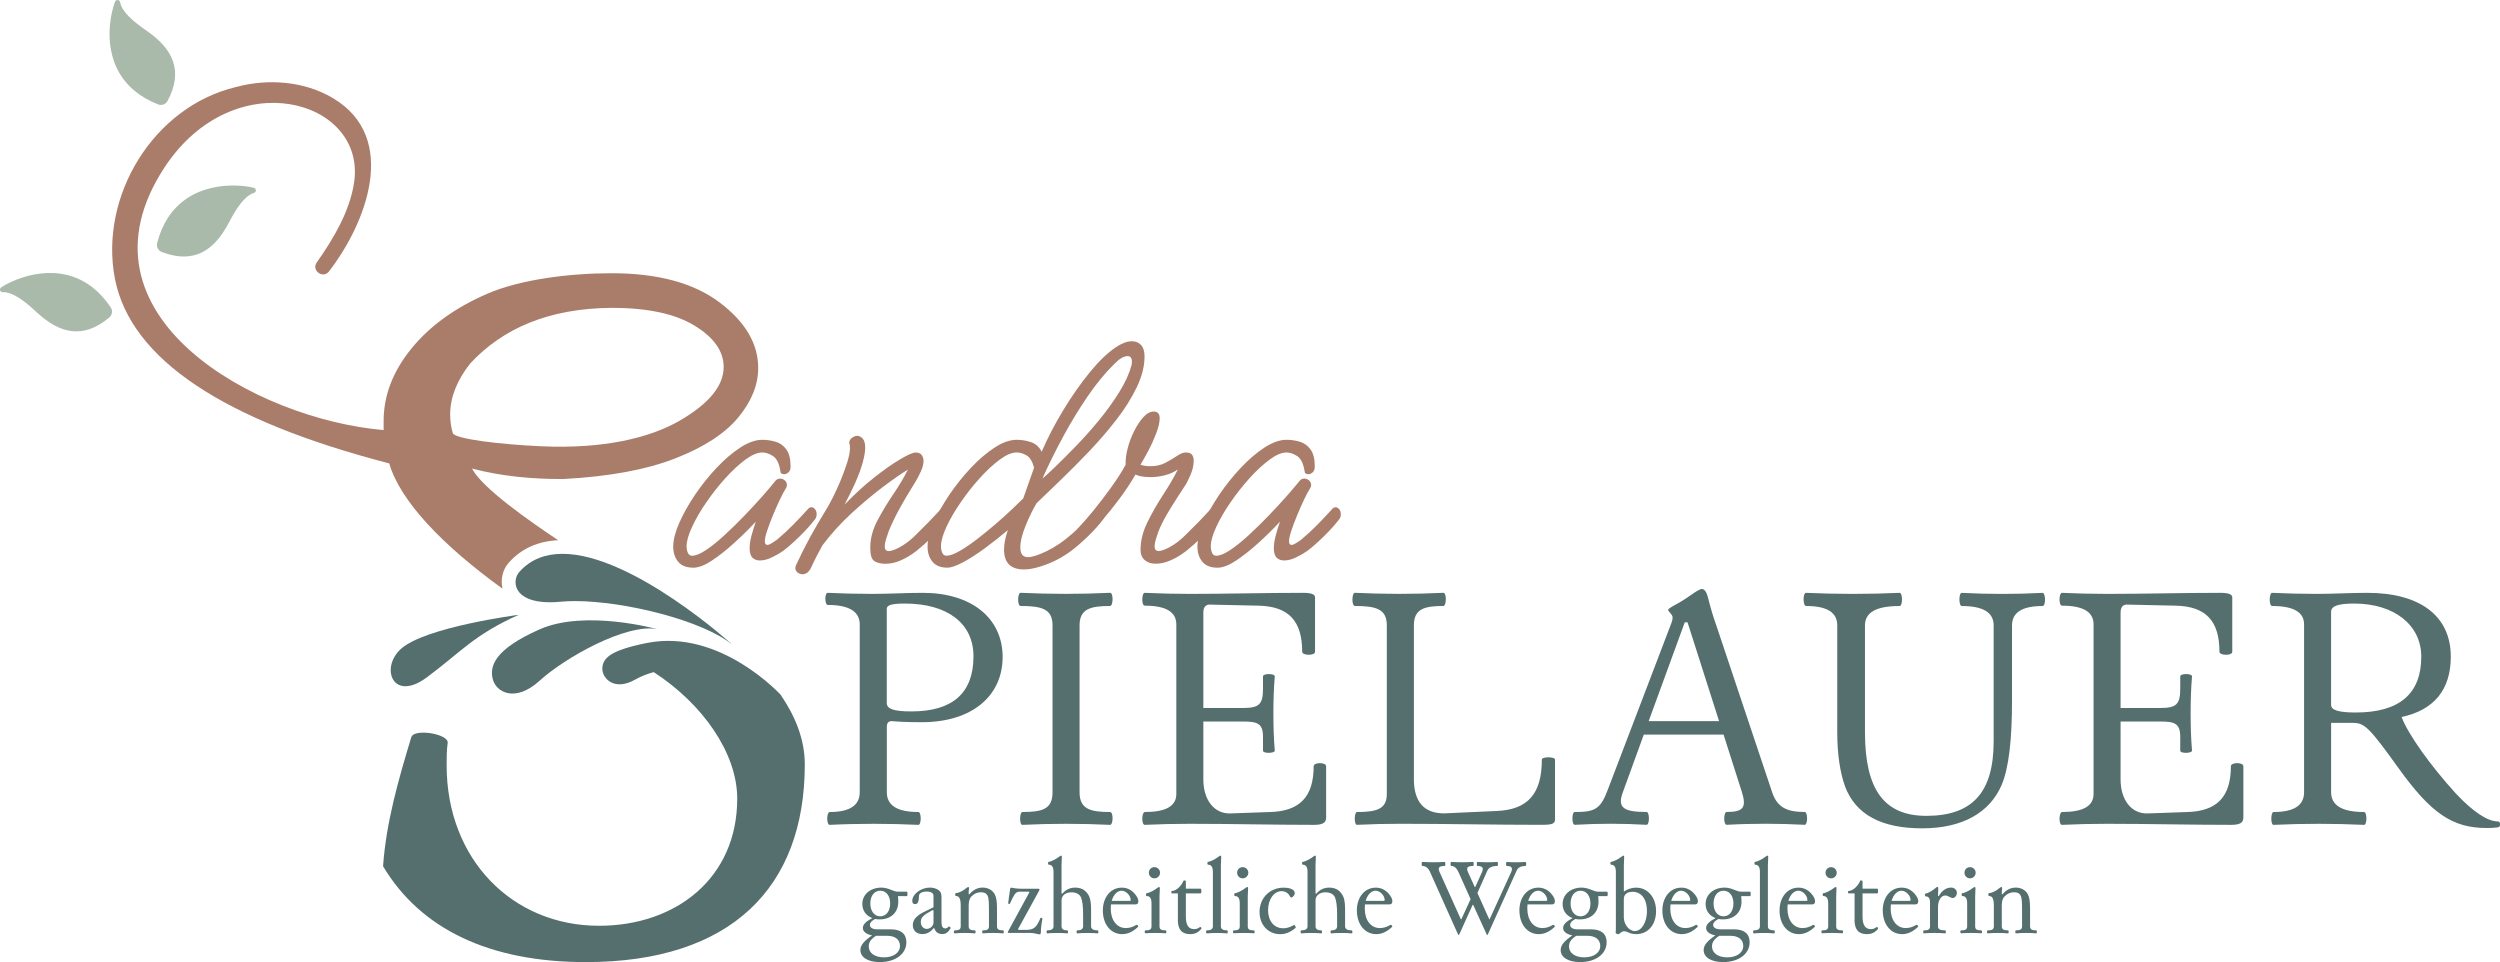 <?xml version="1.0" encoding="UTF-8"?>
<svg id="Ebene_1" xmlns="http://www.w3.org/2000/svg" viewBox="0 0 899.33 346.09">
  <defs>
    <style>
      .cls-1 {
        fill: #a9b9aa;
      }

      .cls-2 {
        fill: #556f6f;
      }

      .cls-3 {
        fill: #aa7d6a;
      }
    </style>
  </defs>
  <g>
    <path class="cls-2" d="M298.42,292.11c7.23,0,10.85-2.37,10.85-7.11v-60.39c0-4.62-3.87-6.99-11.48-6.99-1.12,0-1.24-4.36,0-4.36,5.37.25,10.73.38,16.1.38,5.98,0,12.09-.38,18.09-.38,17.47,0,28.7,9.1,28.7,23.08s-10.98,23.46-29.07,23.46c-6.24,0-9.1-.24-10.85-.38-1.12,0-1.74.63-1.74,2v23.58c0,4.74,3.74,7.11,11.35,7.11,1.12,0,1.12,4.62,0,4.62-5.37-.25-10.73-.38-15.97-.38s-10.73.12-15.97.38c-1.13,0-1.13-4.5,0-4.62ZM350.19,236.09c0-11.86-9.36-18.97-24.71-18.97-4.49,0-6.48.5-6.48,1.87v33.94c0,2.12,2.61,2.99,8.85,2.99,14.85,0,22.34-6.61,22.34-19.84Z"/>
    <path class="cls-2" d="M367.78,292.11c7.35,0,10.85-1.12,10.85-7.11v-60.02c0-5.86-3.74-6.99-11.48-6.99-1.24,0-1.12-4.74,0-4.74,5.37.25,10.73.38,16.1.38s10.73-.12,16.09-.38c1.25,0,1.12,4.74,0,4.74-7.23,0-10.98,1.13-10.98,6.99v60.02c0,5.99,3.74,7.11,10.98,7.11,1.25,0,1.12,4.62,0,4.62-5.24-.25-10.48-.38-15.73-.38s-10.6.12-15.84.38c-1.13,0-1-4.62,0-4.62Z"/>
    <path class="cls-2" d="M411.8,292.11c7.62,0,11.36-2.13,11.36-6.49v-61.01c0-4.49-3.74-6.73-11.36-6.73-1.24,0-1.12-4.62,0-4.62,5.37.25,10.86.38,16.22.38,13.6,0,27.08-.38,40.68-.38,2.99,0,4.36.5,4.36,1.63v19.58c0,1.5-4.62,1.37-4.62,0,0-11.1-4.86-16.35-15.72-16.59l-17.34-.38c-1.63-.12-2.5.87-2.5,2.87v34.31h14.35c5.61,0,7.11-1.24,7.11-6.86v-4.5c0-1.12,4.24-1.12,4.24,0-.38,4.5-.5,8.86-.5,13.36s.12,8.85.5,13.35c0,1-4.24,1.12-4.24,0v-4.99c0-4.86-2.13-5.48-7.11-5.48h-14.35v20.83c0,7.36,3.88,12.35,9.61,12.23l14.22-.5c10.85-.25,15.85-5.49,15.85-16.47,0-1.5,4.49-1.5,4.49,0v18.46c0,1.87-1.24,2.62-4.36,2.62-14.85,0-29.69-.38-44.67-.38-5.36,0-10.85.12-16.22.38-1.24,0-1.12-4.5,0-4.62Z"/>
    <path class="cls-2" d="M488.15,292.11c7.23,0,10.73-1.12,10.73-6.49v-60.64c0-5.86-3.74-6.99-11.48-6.99-1.24,0-1.12-4.74,0-4.74,5.37.25,10.61.38,15.97.38s10.61-.12,15.85-.38c1.25,0,1.13,4.74,0,4.74-6.99,0-10.6,1.13-10.6,6.99v55.27c0,7.85,3.37,12.35,10.85,12.35l19.08-.87c11.11-.5,16.1-6.24,16.1-18.46,0-1.13,4.74-1.13,4.74,0v21.46c0,1.62-1,1.99-4.87,1.99-16.97,0-33.81-.38-50.78-.38-5.24,0-10.36.12-15.59.38-1.12,0-1-4.62,0-4.62Z"/>
    <path class="cls-2" d="M566.5,292.11c7.24,0,9.24-1,11.86-7.99l22.95-60.14c.25-.62.38-1.25.38-1.87,0-1.12-1.62-2.13-1.62-2.75,0-.24.87-.87,2.49-1.75,1.63-.86,3.5-1.99,5.61-3.49,2.13-1.5,3.49-2.25,4-2.25.86,0,1.62.87,2.12,2.62,1,3.99,1.99,7.35,2.99,10.1l20.21,60.39c1.87,5.61,5.49,7.11,11.73,7.11,1.13,0,1.13,4.62,0,4.62-4.74-.25-9.35-.38-13.97-.38s-9.48.12-14.1.38c-1.25,0-1.13-4.62,0-4.62,5.86,0,7.23-1.5,5.48-7.11l-6.61-20.71h-28.7l-7.61,20.95c-1.99,5.49.62,6.87,8.61,6.87,1.13,0,1.13,4.62,0,4.62-4.24-.25-8.61-.38-12.85-.38s-8.61.12-12.98.38c-1.12,0-1.12-4.62,0-4.62ZM618.41,259.42l-11.35-35.55h-1l-12.98,35.55h25.33Z"/>
    <path class="cls-2" d="M663.67,282.75c-1.75-4.86-2.75-11.61-2.75-19.21v-38.55c0-4.74-3.74-6.99-11.23-6.99-1.12,0-1.24-4.74,0-4.74,5.61.25,11.23.38,16.84.38s11.23-.12,16.84-.38c1.12,0,1.12,4.74,0,4.74-8.36,0-12.48,2.25-12.48,6.99v38.43c0,20.59,6.87,30.07,22.08,30.07,16.6,0,24.21-8.48,24.21-26.82v-41.67c0-4.74-3.87-6.99-11.47-6.99-1.13,0-1.13-4.74,0-4.74,4.86.25,9.72.38,14.6.38s9.6-.12,14.46-.38c1.13,0,1.25,4.74,0,4.74-7.23,0-10.98,2.25-10.98,6.99v26.95c0,14.1-1.12,24.21-3.74,30.44-4.24,9.86-13.98,15.59-28.57,15.59s-23.96-4.86-27.82-15.22Z"/>
    <path class="cls-2" d="M741.76,292.11c7.62,0,11.36-2.13,11.36-6.49v-61.01c0-4.49-3.74-6.73-11.36-6.73-1.24,0-1.12-4.62,0-4.62,5.37.25,10.86.38,16.22.38,13.6,0,27.08-.38,40.68-.38,2.99,0,4.36.5,4.36,1.63v19.58c0,1.5-4.62,1.37-4.62,0,0-11.1-4.86-16.35-15.72-16.59l-17.34-.38c-1.63-.12-2.5.87-2.5,2.87v34.31h14.35c5.61,0,7.11-1.24,7.11-6.86v-4.5c0-1.12,4.24-1.12,4.24,0-.38,4.5-.5,8.86-.5,13.36s.12,8.85.5,13.35c0,1-4.24,1.12-4.24,0v-4.99c0-4.86-2.13-5.48-7.11-5.48h-14.35v20.83c0,7.36,3.88,12.35,9.61,12.23l14.22-.5c10.85-.25,15.85-5.49,15.85-16.47,0-1.5,4.49-1.5,4.49,0v18.46c0,1.87-1.24,2.62-4.36,2.62-14.85,0-29.69-.38-44.67-.38-5.36,0-10.85.12-16.22.38-1.24,0-1.12-4.5,0-4.62Z"/>
    <path class="cls-2" d="M862.78,276.26c-10.23-14.22-12.1-16.21-16.21-16.21h-7.99v24.95c0,4.74,3.99,7.11,11.85,7.11,1.12,0,1.12,4.62,0,4.62-5.37-.25-10.85-.38-16.22-.38s-10.85.12-16.35.38c-1.12,0-1-4.62,0-4.62,7.36,0,10.99-2.37,10.99-7.11v-60.39c0-4.36-3.74-6.61-11.48-6.61-1.24,0-1.12-4.74,0-4.74,5.37.25,10.73.38,16.1.38,5.98,0,12.09-.38,18.09-.38,19.09,0,30.07,8.36,30.07,22.96,0,11.85-5.99,19.21-17.71,21.71,2.37,6.24,10.36,17.47,19.58,27.58,6.11,6.49,11.35,9.98,14.97,9.98.62,0,.87.38.87,1,0,.75-.25,1.13-.87,1.13-1.62.24-2.99.24-3.99.24-12.23,0-19.97-5.24-31.7-21.59ZM871.01,236.21c0-11.35-9.73-19.09-24.09-19.09-5.86,0-8.35.87-8.35,3v33.44c0,1.87,2.61,2.75,8.85,2.75,15.73,0,23.59-6.74,23.59-20.09Z"/>
  </g>
  <g>
    <path class="cls-3" d="M249.35,204.21c-2.43,0-4.24-.71-5.41-2.15-1.17-1.44-1.76-3.24-1.76-5.41,0-2.43.72-5.27,2.16-8.53,1.43-3.26,3.32-6.62,5.66-10.1,2.35-3.47,4.94-6.71,7.76-9.71,2.82-3,5.67-5.43,8.53-7.3,2.87-1.87,5.52-2.8,7.95-2.8,1.65,0,3.25.24,4.82.71,1.56.48,2.84,1.41,3.84,2.8,1,1.39,1.5,3.44,1.5,6.13,0,.95-.26,1.65-.78,2.09-.52.43-1,.65-1.44.65-.95,0-1.44-.35-1.44-1.05-.43-2.78-1.32-4.6-2.67-5.47-1.34-.87-2.62-1.3-3.84-1.3-1.74,0-3.78.87-6.13,2.6-2.34,1.74-4.74,3.96-7.16,6.65-2.44,2.69-4.72,5.59-6.84,8.67-2.13,3.09-3.85,6.04-5.15,8.87-1.3,2.82-1.96,5.15-1.96,6.97,0,.87.16,1.65.46,2.34.3.7.8,1.05,1.5,1.05,1.3,0,3-.69,5.08-2.09,2.09-1.39,4.32-3.2,6.71-5.41s4.76-4.54,7.1-6.97c2.35-2.43,4.48-4.74,6.39-6.91,1.91-2.17,3.39-3.91,4.43-5.21.52-.78,1.17-1.17,1.96-1.17.61,0,1.17.22,1.69.65.52.44.78,1,.78,1.7,0,.35-.13.74-.39,1.17-.61.95-1.33,2.3-2.15,4.04-.83,1.74-1.65,3.61-2.48,5.61-.83,1.99-1.52,3.84-2.09,5.54-.57,1.69-.84,2.98-.84,3.85s.3,1.3.91,1.3c.43,0,.98-.22,1.63-.65.65-.44,1.24-.83,1.76-1.17,2.09-1.74,4.08-3.58,6-5.54,1.91-1.96,3.65-3.8,5.21-5.54.35-.43.78-.65,1.3-.65.44,0,.85.24,1.24.71.39.48.58,1.07.58,1.76,0,.78-.21,1.44-.65,1.96-1.39,1.82-3.21,3.84-5.47,6.06-2.26,2.21-4.26,3.97-6,5.27-1.13.78-2.45,1.55-3.97,2.28-1.52.74-2.98,1.11-4.36,1.11-1.05,0-1.92-.33-2.61-.98s-1.04-1.8-1.04-3.45c0-1.3.21-2.78.65-4.43.43-1.65.95-3.34,1.56-5.08-2.43,2.61-5.04,5.18-7.82,7.69-2.78,2.52-5.45,4.62-8.02,6.32-2.56,1.69-4.8,2.54-6.71,2.54Z"/>
    <path class="cls-3" d="M288.58,206.56c-.61,0-1.17-.22-1.7-.65-.52-.44-.78-.96-.78-1.56,0-.18.08-.52.26-1.05,1.73-3.73,3.45-7.14,5.15-10.23,1.69-3.08,3.45-6.1,5.27-9.06.78-1.22,1.68-2.8,2.67-4.76,1-1.95,1.97-4.08,2.93-6.38.95-2.3,1.76-4.5,2.41-6.58.65-2.08.98-3.78.98-5.08,0-.7-.04-1.17-.13-1.44-.08-.08-.13-.26-.13-.52,0-.69.33-1.28.98-1.76.65-.47,1.28-.71,1.89-.71.69,0,1.34.33,1.95.98s.91,1.76.91,3.32c0,1.3-.28,3.02-.85,5.15-.57,2.13-1.5,4.67-2.8,7.63-.7,1.48-1.35,2.84-1.96,4.1-.61,1.26-1.22,2.45-1.82,3.58,3.39-3.56,6.87-6.75,10.43-9.58,3.56-2.82,6.73-5.06,9.52-6.71,2.78-1.65,4.65-2.47,5.6-2.47,1.05,0,1.78.3,2.21.91.44.61.66,1.3.66,2.09,0,1.13-.33,2.41-.98,3.84-.65,1.44-1.32,2.72-2.02,3.85-.7,1.13-1.17,1.92-1.44,2.35-.95,1.48-2.26,3.69-3.91,6.65-1.65,2.96-3.04,5.82-4.17,8.6-.35.95-.67,1.93-.98,2.93-.3,1-.46,1.85-.46,2.55,0,1.13.48,1.69,1.44,1.69.87,0,2.13-.43,3.78-1.3,2.09-1.13,4.02-2.59,5.8-4.37,1.78-1.77,3.32-3.32,4.62-4.62.08-.08.5-.52,1.24-1.3.74-.78,1.85-1.96,3.32-3.52.35-.43.78-.65,1.31-.65.43,0,.84.24,1.24.71.39.48.59,1.07.59,1.76,0,.78-.22,1.44-.65,1.96-1.31,1.82-3.09,3.83-5.35,6-2.26,2.17-4.26,3.95-6,5.34-1.82,1.39-3.67,2.5-5.54,3.32-1.87.83-3.72,1.24-5.54,1.24-1.56,0-2.86-.3-3.91-.91-1.04-.6-1.56-2.21-1.56-4.82,0-3.29.85-6.55,2.55-9.77,1.69-3.21,3.6-6.38,5.73-9.52,2.13-3.13,3.88-6.08,5.27-8.86-2.17,1.3-5.06,3.3-8.67,6-3.61,2.69-7.38,5.85-11.33,9.45-3.96,3.61-7.54,7.54-10.75,11.79-.61,1.13-1.26,2.35-1.95,3.65-.7,1.31-1.39,2.74-2.09,4.31-.78,1.65-1.87,2.47-3.26,2.47Z"/>
    <path class="cls-3" d="M340.84,204.21c-2.43,0-4.24-.71-5.41-2.15-1.17-1.44-1.76-3.24-1.76-5.41,0-2.43.72-5.27,2.16-8.53,1.43-3.26,3.32-6.62,5.66-10.1,2.35-3.47,4.94-6.71,7.76-9.71,2.82-3,5.67-5.43,8.53-7.3,2.87-1.87,5.52-2.8,7.95-2.8,1.73,0,3.45.28,5.15.84,1.69.57,2.97,1.72,3.84,3.46,2.17-5.04,4.78-10.05,7.82-15.05,3.04-4.99,6.19-9.49,9.45-13.49,3.26-3.99,6.36-6.99,9.32-8.99,2.17-1.48,4.12-2.22,5.86-2.22,1.39,0,2.5.46,3.32,1.37.83.91,1.24,2.28,1.24,4.1,0,3.48-.93,7.17-2.8,11.08-1.87,3.91-4.33,7.82-7.37,11.73-3.04,3.91-6.31,7.71-9.83,11.4-3.52,3.69-6.93,7.12-10.23,10.29-3.3,3.17-6.17,5.93-8.6,8.27-1.39,2.35-2.72,5.06-3.97,8.15-1.26,3.09-1.89,5.67-1.89,7.76,0,2.35.91,3.52,2.74,3.52,1.48,0,3.71-.72,6.71-2.15,3-1.44,5.93-3.42,8.8-5.93,1.74-1.48,3.34-3.04,4.82-4.69,1.48-1.65,2.87-3.17,4.17-4.56.35-.43.78-.65,1.31-.65.43,0,.84.24,1.24.71.39.48.59,1.07.59,1.76,0,.78-.22,1.44-.66,1.96-1.3,1.82-3.1,3.84-5.4,6.06-2.3,2.21-4.33,3.97-6.07,5.27-3.3,2.43-6.86,4.26-10.68,5.47-2.35.78-4.43,1.17-6.26,1.17-4.78,0-7.16-2.39-7.16-7.16,0-2,.43-4.26,1.3-6.78,0-.08.04-.17.13-.26-2.69,2.26-5.45,4.43-8.27,6.52-2.83,2.09-5.45,3.78-7.88,5.08-2.43,1.3-4.31,1.95-5.61,1.95ZM340.45,199.91c1.22,0,2.8-.57,4.76-1.7,1.95-1.12,4.06-2.56,6.32-4.3,2.26-1.74,4.49-3.56,6.71-5.47,2.21-1.91,4.19-3.69,5.93-5.35,1.74-1.65,3.04-2.91,3.91-3.78l3.91-11.08c-.61-2.26-1.52-3.73-2.74-4.43-1.22-.69-2.39-1.04-3.51-1.04-1.74,0-3.78.87-6.13,2.6-2.34,1.74-4.74,3.96-7.16,6.65-2.44,2.69-4.72,5.59-6.84,8.67-2.13,3.09-3.85,6.04-5.15,8.87-1.3,2.82-1.96,5.15-1.96,6.97,0,.87.16,1.65.46,2.34.3.7.8,1.05,1.5,1.05ZM374.98,172.16c.87-.69,2.39-2.09,4.56-4.17,2.17-2.09,4.67-4.58,7.49-7.49,2.82-2.91,5.63-6.06,8.41-9.45,2.78-3.39,5.21-6.78,7.3-10.17s3.52-6.55,4.31-9.51c.08-.35.13-.78.13-1.31,0-1.3-.52-1.95-1.56-1.95-1.3,0-2.83.87-4.56,2.61-3.39,3.3-6.67,7.28-9.84,11.92-3.17,4.65-6.12,9.52-8.86,14.59-2.74,5.08-5.2,10.06-7.37,14.93Z"/>
    <path class="cls-3" d="M415.64,202.78c-1.57,0-2.85-.43-3.85-1.3-1-.87-1.5-2.09-1.5-3.65,0-3.3.83-6.62,2.47-9.97,1.65-3.34,3.54-6.65,5.67-9.91,2.13-3.26,3.89-6.28,5.27-9.06-1.39.95-2.95,1.65-4.69,2.09-1.74.44-3.44.65-5.08.65-2.35,0-4.17-.3-5.47-.91-1.65,2.87-3.56,5.76-5.73,8.67-2.17,2.91-4.28,5.54-6.32,7.88-2.04,2.35-3.76,4.13-5.15,5.35-.61.52-1.22.78-1.82.78s-1.13-.21-1.56-.65c-.44-.43-.66-.91-.66-1.44,0-.43.18-.82.52-1.17,1.56-1.65,3.41-3.78,5.54-6.39,2.13-2.6,4.25-5.38,6.38-8.34,2.13-2.96,3.89-5.69,5.27-8.22-.08-1.73.16-3.69.72-5.86.56-2.17,1.34-4.26,2.34-6.26,1-1.99,2.11-3.67,3.32-5.01,1.22-1.35,2.48-2.02,3.78-2.02,1.39,0,2.09.83,2.09,2.47,0,1.39-.42,3.17-1.24,5.35-.83,2.17-1.78,4.28-2.87,6.32-1.09,2.04-2.02,3.71-2.8,5.01,1.12.35,2.3.52,3.52.52,2.09,0,3.91-.41,5.47-1.24s2.95-1.65,4.17-2.47c1.22-.83,2.26-1.24,3.13-1.24,1.12,0,1.89.28,2.28.85.39.57.58,1.28.58,2.15,0,1.65-.43,3.45-1.3,5.41-.87,1.95-1.52,3.19-1.95,3.71-.61.95-1.52,2.37-2.74,4.24-1.22,1.87-2.44,3.85-3.66,5.93-1.22,2.09-2.21,4.08-2.99,6-.35.95-.68,1.93-.98,2.93-.3,1-.45,1.85-.45,2.55,0,1.13.47,1.69,1.44,1.69.86,0,2.13-.43,3.78-1.3,2.09-1.13,4.02-2.59,5.8-4.37,1.78-1.77,3.32-3.32,4.63-4.62.08-.08.49-.52,1.24-1.3.74-.78,1.85-1.96,3.32-3.52.35-.43.78-.65,1.3-.65.43,0,.85.24,1.24.71.39.48.59,1.07.59,1.76,0,.78-.22,1.44-.65,1.96-1.3,1.82-3.08,3.83-5.35,6-2.26,2.17-4.26,3.95-6,5.34-1.82,1.39-3.67,2.5-5.54,3.32-1.87.83-3.71,1.24-5.54,1.24Z"/>
    <path class="cls-3" d="M437.92,204.21c-2.43,0-4.24-.71-5.41-2.15-1.17-1.44-1.76-3.24-1.76-5.41,0-2.43.72-5.27,2.16-8.53,1.43-3.26,3.32-6.62,5.66-10.1,2.35-3.47,4.94-6.71,7.76-9.71,2.82-3,5.67-5.43,8.53-7.3,2.87-1.87,5.52-2.8,7.95-2.8,1.65,0,3.25.24,4.82.71,1.56.48,2.84,1.41,3.84,2.8,1,1.39,1.5,3.44,1.5,6.13,0,.95-.26,1.65-.78,2.09-.52.43-1,.65-1.44.65-.95,0-1.44-.35-1.44-1.05-.43-2.78-1.32-4.6-2.67-5.47-1.34-.87-2.62-1.3-3.84-1.3-1.74,0-3.78.87-6.13,2.6-2.34,1.74-4.74,3.96-7.16,6.65-2.44,2.69-4.72,5.59-6.84,8.67-2.13,3.09-3.85,6.04-5.15,8.87-1.3,2.82-1.96,5.15-1.96,6.97,0,.87.16,1.65.46,2.34.3.7.8,1.05,1.5,1.05,1.3,0,3-.69,5.08-2.09,2.09-1.39,4.32-3.2,6.71-5.41s4.76-4.54,7.1-6.97c2.35-2.43,4.48-4.74,6.39-6.91,1.91-2.17,3.39-3.91,4.43-5.21.52-.78,1.17-1.17,1.96-1.17.61,0,1.17.22,1.69.65.52.44.78,1,.78,1.7,0,.35-.13.74-.39,1.17-.61.95-1.33,2.3-2.15,4.04-.83,1.74-1.65,3.61-2.48,5.61-.83,1.99-1.52,3.84-2.09,5.54-.57,1.69-.84,2.98-.84,3.85s.3,1.3.91,1.3c.43,0,.98-.22,1.63-.65.65-.44,1.24-.83,1.76-1.17,2.09-1.74,4.08-3.58,6-5.54,1.91-1.96,3.65-3.8,5.21-5.54.35-.43.78-.65,1.3-.65.44,0,.85.24,1.24.71.39.48.58,1.07.58,1.76,0,.78-.21,1.44-.65,1.96-1.39,1.82-3.21,3.84-5.47,6.06-2.26,2.21-4.26,3.97-6,5.27-1.13.78-2.45,1.55-3.97,2.28-1.52.74-2.98,1.11-4.36,1.11-1.05,0-1.92-.33-2.61-.98s-1.04-1.8-1.04-3.45c0-1.3.21-2.78.65-4.43.43-1.65.95-3.34,1.56-5.08-2.43,2.61-5.04,5.18-7.82,7.69-2.78,2.52-5.45,4.62-8.02,6.32-2.56,1.69-4.8,2.54-6.71,2.54Z"/>
  </g>
  <g>
    <path class="cls-2" d="M314.81,330.59c-1.34.73-1.88,1.34-1.88,2.11,0,1.04.99,1.61,2.8,1.61h4.75c3.61,0,5.57,1.61,5.57,4.64,0,4.22-3.92,7.14-9.56,7.14-4.22,0-6.98-1.69-6.98-4.3,0-1.72,1.19-3.22,4.22-5.3-2.07-.38-3.34-1.38-3.34-2.65s1.11-2.38,3.42-3.57c-2.23-.81-3.61-2.65-3.61-5.1,0-3.37,2.88-5.87,6.83-5.87,1.07,0,2.22.27,3.34.73,1.04.46,1.92.73,2.57.73h3.26c.35,0,.35,1.61,0,1.61h-3.18c.08.61.12,1.08.12,2.03,0,3.84-2.65,6.33-6.68,6.33-.58,0-1.15-.04-1.65-.15ZM323.75,340.29c0-2.26-1.72-3.65-4.56-3.65h-4.07c-1.8,1.15-2.61,2.3-2.61,3.8,0,2.38,2.15,3.95,5.48,3.95s5.75-1.61,5.75-4.11ZM320.22,325.02c0-2.76-1.42-4.6-3.57-4.6s-3.57,1.88-3.57,4.6,1.46,4.61,3.57,4.61,3.57-1.84,3.57-4.61Z"/>
    <path class="cls-2" d="M328.36,332.81c0-1.92,1.31-3.41,4.03-4.76l3.42-1.69v-4.03c0-1.07-.84-1.61-2.54-1.61-1.19,0-2.03.31-2.49.92-.15.19-.22.69-.27,1.76-.07,1.19-.54,1.84-1.3,1.84-.69,0-1.04-.38-1.04-1.15,0-2.46,3.11-4.8,6.37-4.8,1.04,0,2.07.27,2.88.77.92.54,1.27,1.27,1.27,2.76v9.05c0,1.38.46,2.11,1.34,2.11.46,0,.81-.19,1.23-.65.23-.19.84.35.69.61-.92,1.53-1.69,2.07-3.03,2.07-1.46,0-2.46-.77-2.88-2.26-1.57,1.72-2.61,2.26-4.26,2.26-2.08,0-3.42-1.27-3.42-3.22ZM335.81,331.89v-4.33l-.27-.19c-3.42,1.8-4.3,2.65-4.3,4.3,0,1.46.92,2.49,2.19,2.49,1.19,0,2.38-1.12,2.38-2.26Z"/>
    <path class="cls-2" d="M343.41,334.69c1.46,0,2.19-.3,2.19-1.46v-7.37c0-2.69-.58-3.53-1.73-3.53-.34,0-.34-1.07,0-1.07,1.15,0,2.8-.96,3.65-1.73.42-.34.69-.46.84-.46s.23.19.23.54c-.08.58-.15,1-.15,2.03l.27.07c1.38-1.61,2.95-2.42,4.76-2.42,1.99,0,3.6.92,4.41,2.5.54,1.04.77,2.53.77,4.91v6.52c0,1.15.73,1.46,2.23,1.46.3,0,.3,1.08,0,1.08-1.23-.12-2.46-.15-3.65-.15s-2.46.04-3.65.15c-.35,0-.35-1.08,0-1.08,1.46,0,2.18-.3,2.18-1.46v-4.26c0-3.76,0-5.72-.46-6.68-.53-1.07-1.34-1.3-2.46-1.3-1.3,0-2.07.46-2.72.92-1.04.77-1.65,1.65-1.65,3.95v7.37c0,1.15.73,1.46,2.23,1.46.35,0,.35,1.08,0,1.08-1.23-.12-2.46-.15-3.65-.15s-2.42.04-3.65.15c-.35,0-.35-1.08,0-1.08Z"/>
    <path class="cls-2" d="M372.66,335.88c-.76-.19-1.34-.27-1.8-.27h-7.86c-.31,0-.46-.07-.46-.27,0-.12.04-.23.15-.38l7.6-13.96-.12-.23h-3.45c-.65,0-1.19.27-1.65.89-.42.58-1.04,1.72-1.76,3.41-.04.15-.69.08-.66-.11l.69-4.99c.04-.38.11-.65.42-.65,1.23.27,2.46.38,3.37.38h6.41c.26,0,.42.12.42.27,0,.12-.04.23-.12.38l-7.63,13.89.11.27h2.8c2.88,0,3.8-1.04,5.14-4.22.08-.27.76-.07.73.19-.57,3.07-.57,4.49-.57,4.95s-.15.69-.5.69c-.15,0-.54-.07-1.27-.23Z"/>
    <path class="cls-2" d="M376.73,334.69c1.49,0,2.26-.5,2.26-1.46v-19.6c0-1.73-.58-2.57-1.72-2.57-.35,0-.35-1.04,0-1.04.69,0,2.64-.96,3.64-1.77.38-.3.65-.46.85-.46.15,0,.22.19.22.54-.07,1.34-.11,2.03-.11,2.88v10.21l.27.07c1.31-1.49,2.76-2.19,4.68-2.19s3.42.73,4.45,2.23c.88,1.23,1.23,2.76,1.23,5.49v6.21c0,.96.81,1.46,2.38,1.46.34,0,.34,1.08,0,1.08-1.04-.12-2.15-.15-3.68-.15s-2.65.04-3.68.15c-.35,0-.35-1.08,0-1.08,1.38,0,2.11-.5,2.11-1.46v-4.26c0-2.96-.27-5.03-.77-6.18-.53-1.15-1.76-1.8-3.41-1.8-2.11,0-3.57,1.15-3.57,2.84v9.4c0,.96.69,1.46,2.07,1.46.35,0,.35,1.08,0,1.08-1-.12-2.11-.15-3.61-.15s-2.61.04-3.6.15c-.35,0-.35-1.08,0-1.08Z"/>
    <path class="cls-2" d="M396.73,327.56c0-4.84,2.84-8.25,6.83-8.25,1.76,0,3.3.73,4.49,2.03.92,1,1.46,2.03,1.46,2.8s-.3,1.19-.96,1.19h-8.9c-.04.46-.08.96-.08,1.46,0,4.22,2.19,7.06,5.41,7.06,1.31,0,2.46-.34,3.76-1.11.38-.23.92.42.65.69-1.92,1.8-3.72,2.61-5.72,2.61-4.07,0-6.94-3.53-6.94-8.48ZM399.92,324.07h6.56c.19,0,.27-.12.27-.31,0-1.61-1.69-3.34-3.26-3.34s-2.96,1.46-3.57,3.65Z"/>
    <path class="cls-2" d="M412.05,334.69c1.61,0,2.18-.38,2.18-1.46v-8.32c0-1.73-.57-2.57-1.72-2.57-.35,0-.35-1.04,0-1.04.69,0,2.65-.96,3.65-1.77.38-.3.65-.46.84-.46.15,0,.23.19.23.54-.08,1.34-.12,2.03-.12,2.88v10.74c0,1.08.58,1.46,2.23,1.46.34,0,.34,1.04,0,1.04-1.23-.08-2.46-.12-3.65-.12s-2.42.04-3.65.12c-.35,0-.35-1.04,0-1.04ZM413.28,313.94c0-1.15.88-2,2-2s2.03.89,2.03,2-.89,2.03-2.03,2.03-2-.92-2-2.03Z"/>
    <path class="cls-2" d="M423.72,330.86v-9.48h-2.11c-.35,0-.35-.88,0-.88,1.57,0,3.42-1.92,4.14-3.65.08-.19.3-.19.5-.11.19.04.34.11.34.3v2.65h5.33c.35,0,.35,1.69,0,1.69h-5.33v8.29c0,3.11.96,4.56,2.99,4.56.77,0,1.3-.19,2.07-.73.31-.23.65.46.53.58-1.15,1.42-2.34,1.95-4.07,1.95-2.99,0-4.41-1.65-4.41-5.18Z"/>
    <path class="cls-2" d="M434.13,334.69c1.46,0,2.18-.5,2.18-1.46v-19.6c0-1.73-.57-2.57-1.72-2.57-.35,0-.35-1.04,0-1.04.69,0,2.65-.96,3.65-1.77.38-.3.65-.46.84-.46.15,0,.23.19.23.54-.08,1.34-.12,2.03-.12,2.88v22.02c0,.96.73,1.46,2.23,1.46.34,0,.34,1.08,0,1.08-1.23-.12-2.46-.15-3.65-.15s-2.42.04-3.65.15c-.35,0-.35-1.08,0-1.08Z"/>
    <path class="cls-2" d="M443.8,334.69c1.61,0,2.18-.38,2.18-1.46v-8.32c0-1.73-.57-2.57-1.72-2.57-.35,0-.35-1.04,0-1.04.69,0,2.65-.96,3.65-1.77.38-.3.65-.46.84-.46.15,0,.23.19.23.54-.08,1.34-.12,2.03-.12,2.88v10.74c0,1.08.58,1.46,2.23,1.46.34,0,.34,1.04,0,1.04-1.23-.08-2.46-.12-3.65-.12s-2.42.04-3.65.12c-.35,0-.35-1.04,0-1.04ZM445.03,313.94c0-1.15.88-2,2-2s2.03.89,2.03,2-.89,2.03-2.03,2.03-2-.92-2-2.03Z"/>
    <path class="cls-2" d="M453.09,328.13c0-5.1,3.68-8.82,8.75-8.82,1.88,0,3.38.54,3.8,1.38.07.15.11.42.11.77,0,.5-.73,1.38-1.15,1.38-.26,0-.46-.12-.57-.38-.5-1.15-1.69-1.88-2.99-1.88-2.76,0-4.87,2.95-4.87,6.83s2.15,6.52,5.45,6.52c1.27,0,2.46-.38,3.8-1.15.31-.23.89.77.62,1.04-1.8,1.5-3.57,2.23-5.53,2.23-4.26,0-7.4-3.34-7.4-7.91Z"/>
    <path class="cls-2" d="M468.1,334.69c1.49,0,2.26-.5,2.26-1.46v-19.6c0-1.73-.57-2.57-1.72-2.57-.35,0-.35-1.04,0-1.04.69,0,2.65-.96,3.65-1.77.38-.3.65-.46.84-.46.15,0,.23.19.23.54-.08,1.34-.12,2.03-.12,2.88v10.21l.27.07c1.3-1.49,2.76-2.19,4.68-2.19s3.42.73,4.45,2.23c.88,1.23,1.23,2.76,1.23,5.49v6.21c0,.96.81,1.46,2.38,1.46.35,0,.35,1.08,0,1.08-1.04-.12-2.15-.15-3.68-.15s-2.65.04-3.68.15c-.35,0-.35-1.08,0-1.08,1.38,0,2.11-.5,2.11-1.46v-4.26c0-2.96-.27-5.03-.77-6.18-.53-1.15-1.76-1.8-3.41-1.8-2.11,0-3.57,1.15-3.57,2.84v9.4c0,.96.69,1.46,2.07,1.46.35,0,.35,1.08,0,1.08-.99-.12-2.11-.15-3.6-.15s-2.61.04-3.6.15c-.35,0-.35-1.08,0-1.08Z"/>
    <path class="cls-2" d="M488.1,327.56c0-4.84,2.84-8.25,6.83-8.25,1.77,0,3.3.73,4.49,2.03.92,1,1.46,2.03,1.46,2.8s-.31,1.19-.96,1.19h-8.9c-.04.46-.07.96-.07,1.46,0,4.22,2.18,7.06,5.41,7.06,1.3,0,2.46-.34,3.76-1.11.38-.23.92.42.66.69-1.92,1.8-3.72,2.61-5.72,2.61-4.07,0-6.94-3.53-6.94-8.48ZM491.28,324.07h6.56c.19,0,.27-.12.27-.31,0-1.61-1.69-3.34-3.26-3.34s-2.95,1.46-3.57,3.65Z"/>
    <path class="cls-2" d="M524.21,335.5l-9.78-21.83c-.65-1.46-1.57-2.15-2.76-2.15-.34,0-.34-1.46,0-1.46,1.34.07,2.69.12,4.03.12s2.65-.04,3.99-.12c.35,0,.35,1.46,0,1.46-2,0-2.53.61-1.84,2.15l7.67,17.03h.16l3.34-7.25-4.38-9.78c-.69-1.46-1.53-2.15-2.57-2.15-.38,0-.35-1.46,0-1.46,1.3.07,2.57.12,3.91.12s2.61-.04,3.91-.12c.35,0,.35,1.46,0,1.46-2,0-2.49.61-1.84,2.15l2.46,5.41h.19l2.38-5.26c.73-1.61.23-2.3-1.57-2.3-.38,0-.35-1.46,0-1.46,1.19.07,2.38.12,3.57.12s2.38-.04,3.52-.12c.38,0,.35,1.46,0,1.46-1.84,0-3.03.54-3.52,1.61l-3.61,8.1,4.26,9.48h.12l7.71-16.88c.73-1.61.27-2.3-1.53-2.3-.35,0-.35-1.46,0-1.46,1.11.07,2.26.12,3.37.12s2.22-.04,3.34-.12c.38,0,.38,1.46,0,1.46-1.61,0-2.65.54-3.14,1.61l-10.09,22.37c-.27.58-.38.85-.5.85s-.23-.27-.5-.85l-4.56-10.01h-.19l-4.53,10.01c-.27.58-.38.85-.5.85s-.23-.27-.5-.85Z"/>
    <path class="cls-2" d="M546.57,327.56c0-4.84,2.84-8.25,6.83-8.25,1.77,0,3.3.73,4.49,2.03.92,1,1.46,2.03,1.46,2.8s-.31,1.19-.96,1.19h-8.9c-.04.46-.07.96-.07,1.46,0,4.22,2.18,7.06,5.41,7.06,1.3,0,2.46-.34,3.76-1.11.38-.23.92.42.66.69-1.92,1.8-3.72,2.61-5.72,2.61-4.07,0-6.94-3.53-6.94-8.48ZM549.75,324.07h6.56c.19,0,.27-.12.27-.31,0-1.61-1.69-3.34-3.26-3.34s-2.95,1.46-3.57,3.65Z"/>
    <path class="cls-2" d="M566.72,330.59c-1.34.73-1.88,1.34-1.88,2.11,0,1.04,1,1.61,2.8,1.61h4.76c3.6,0,5.56,1.61,5.56,4.64,0,4.22-3.91,7.14-9.56,7.14-4.22,0-6.98-1.69-6.98-4.3,0-1.72,1.19-3.22,4.22-5.3-2.07-.38-3.34-1.38-3.34-2.65s1.12-2.38,3.42-3.57c-2.23-.81-3.6-2.65-3.6-5.1,0-3.37,2.88-5.87,6.82-5.87,1.08,0,2.23.27,3.34.73,1.04.46,1.92.73,2.57.73h3.26c.34,0,.34,1.61,0,1.61h-3.19c.07.61.11,1.08.11,2.03,0,3.84-2.64,6.33-6.67,6.33-.58,0-1.15-.04-1.65-.15ZM575.66,340.29c0-2.26-1.73-3.65-4.57-3.65h-4.06c-1.81,1.15-2.61,2.3-2.61,3.8,0,2.38,2.15,3.95,5.49,3.95s5.75-1.61,5.75-4.11ZM572.13,325.02c0-2.76-1.42-4.6-3.57-4.6s-3.57,1.88-3.57,4.6,1.45,4.61,3.57,4.61,3.57-1.84,3.57-4.61Z"/>
    <path class="cls-2" d="M585.57,335.35c-.5-.27-.88-.35-1.42-.35-.42,0-.96.31-1.8,1.04-.15.15-1.15-.23-1.15-.42.08-.54.08-1.11.08-4.87v-17.11c0-1.73-.58-2.57-1.73-2.57-.34,0-.34-1.04,0-1.04.69,0,2.65-.96,3.65-1.77.38-.3.66-.46.84-.46.16,0,.23.19.23.54-.07,1.34-.12,2.03-.12,2.88v9.51c1.34-.92,2.88-1.42,4.37-1.42,4.22,0,7.22,3.49,7.22,8.44s-2.95,8.29-7.14,8.29c-1.11,0-2.11-.23-3.03-.69ZM592.47,327.75c0-4.26-2-6.94-5.15-6.94-2.07,0-3.18.96-3.18,2.69v6.48c0,2.57,1.88,4.95,3.95,4.95,2.46,0,4.38-3.19,4.38-7.17Z"/>
    <path class="cls-2" d="M598.01,327.56c0-4.84,2.84-8.25,6.83-8.25,1.77,0,3.3.73,4.49,2.03.92,1,1.46,2.03,1.46,2.8s-.31,1.19-.96,1.19h-8.9c-.04.46-.08.96-.08,1.46,0,4.22,2.19,7.06,5.41,7.06,1.3,0,2.46-.34,3.76-1.11.38-.23.92.42.65.69-1.92,1.8-3.72,2.61-5.72,2.61-4.07,0-6.94-3.53-6.94-8.48ZM601.19,324.07h6.57c.19,0,.27-.12.27-.31,0-1.61-1.69-3.34-3.26-3.34s-2.95,1.46-3.57,3.65Z"/>
    <path class="cls-2" d="M618.16,330.59c-1.34.73-1.88,1.34-1.88,2.11,0,1.04,1,1.61,2.8,1.61h4.76c3.6,0,5.56,1.61,5.56,4.64,0,4.22-3.91,7.14-9.56,7.14-4.22,0-6.98-1.69-6.98-4.3,0-1.72,1.19-3.22,4.22-5.3-2.07-.38-3.34-1.38-3.34-2.65s1.12-2.38,3.42-3.57c-2.23-.81-3.6-2.65-3.6-5.1,0-3.37,2.88-5.87,6.82-5.87,1.08,0,2.23.27,3.34.73,1.04.46,1.92.73,2.57.73h3.26c.34,0,.34,1.61,0,1.61h-3.19c.07.61.11,1.08.11,2.03,0,3.84-2.64,6.33-6.67,6.33-.58,0-1.15-.04-1.65-.15ZM627.1,340.29c0-2.26-1.73-3.65-4.57-3.65h-4.06c-1.81,1.15-2.61,2.3-2.61,3.8,0,2.38,2.15,3.95,5.49,3.95s5.75-1.61,5.75-4.11ZM623.57,325.02c0-2.76-1.42-4.6-3.57-4.6s-3.57,1.88-3.57,4.6,1.45,4.61,3.57,4.61,3.57-1.84,3.57-4.61Z"/>
    <path class="cls-2" d="M630.91,334.69c1.46,0,2.19-.5,2.19-1.46v-19.6c0-1.73-.58-2.57-1.73-2.57-.34,0-.34-1.04,0-1.04.69,0,2.65-.96,3.65-1.77.38-.3.66-.46.84-.46.15,0,.23.19.23.54-.08,1.34-.12,2.03-.12,2.88v22.02c0,.96.73,1.46,2.23,1.46.35,0,.35,1.08,0,1.08-1.23-.12-2.46-.15-3.65-.15s-2.42.04-3.65.15c-.35,0-.35-1.08,0-1.08Z"/>
    <path class="cls-2" d="M640.16,327.56c0-4.84,2.84-8.25,6.83-8.25,1.76,0,3.3.73,4.49,2.03.92,1,1.46,2.03,1.46,2.8s-.3,1.19-.96,1.19h-8.9c-.04.46-.08.96-.08,1.46,0,4.22,2.19,7.06,5.41,7.06,1.31,0,2.46-.34,3.76-1.11.38-.23.92.42.65.69-1.92,1.8-3.72,2.61-5.72,2.61-4.07,0-6.94-3.53-6.94-8.48ZM643.35,324.07h6.56c.19,0,.27-.12.27-.31,0-1.61-1.69-3.34-3.26-3.34s-2.96,1.46-3.57,3.65Z"/>
    <path class="cls-2" d="M655.47,334.69c1.61,0,2.19-.38,2.19-1.46v-8.32c0-1.73-.58-2.57-1.73-2.57-.35,0-.35-1.04,0-1.04.69,0,2.65-.96,3.65-1.77.38-.3.65-.46.84-.46.15,0,.23.19.23.54-.07,1.34-.11,2.03-.11,2.88v10.74c0,1.08.57,1.46,2.22,1.46.35,0,.35,1.04,0,1.04-1.23-.08-2.46-.12-3.65-.12s-2.42.04-3.65.12c-.34,0-.34-1.04,0-1.04ZM656.7,313.94c0-1.15.89-2,2-2s2.03.89,2.03,2-.88,2.03-2.03,2.03-2-.92-2-2.03Z"/>
    <path class="cls-2" d="M667.15,330.86v-9.48h-2.11c-.35,0-.35-.88,0-.88,1.57,0,3.42-1.92,4.14-3.65.08-.19.3-.19.5-.11.19.04.34.11.34.3v2.65h5.33c.35,0,.35,1.69,0,1.69h-5.33v8.29c0,3.11.96,4.56,2.99,4.56.77,0,1.3-.19,2.07-.73.31-.23.65.46.53.58-1.15,1.42-2.34,1.95-4.07,1.95-2.99,0-4.41-1.65-4.41-5.18Z"/>
    <path class="cls-2" d="M677.28,327.56c0-4.84,2.84-8.25,6.83-8.25,1.77,0,3.3.73,4.49,2.03.92,1,1.46,2.03,1.46,2.8s-.31,1.19-.96,1.19h-8.9c-.04.46-.07.96-.07,1.46,0,4.22,2.18,7.06,5.41,7.06,1.3,0,2.46-.34,3.76-1.11.38-.23.92.42.66.69-1.92,1.8-3.72,2.61-5.72,2.61-4.07,0-6.94-3.53-6.94-8.48ZM680.47,324.07h6.56c.19,0,.27-.12.27-.31,0-1.61-1.69-3.34-3.26-3.34s-2.95,1.46-3.57,3.65Z"/>
    <path class="cls-2" d="M692.1,334.69c1.46,0,2.19-.3,2.19-1.46v-8.67c0-1.38-.54-2.11-1.57-2.11-.34,0-.34-1.04,0-1.04.96,0,3.19-1.57,3.68-2.07.19-.19.38-.27.5-.27.23,0,.35.15.35.46-.04.92-.08,1.84-.08,2.76l.27.07c1.15-2.03,2.65-3.07,4.49-3.07,1.19,0,2.03.92,2.03,1.88s-.69,1.88-1.54,1.88c-.26,0-.68-.15-1.27-.46-.57-.34-.99-.46-1.3-.46-1.76,0-2.69,2.03-2.69,4.22v6.87c0,1.15.89,1.46,2.61,1.46.3,0,.3,1.08,0,1.08-1.3-.12-2.57-.15-3.88-.15s-2.54.04-3.8.15c-.35,0-.35-1.08,0-1.08Z"/>
    <path class="cls-2" d="M705.46,334.69c1.61,0,2.19-.38,2.19-1.46v-8.32c0-1.73-.58-2.57-1.73-2.57-.35,0-.35-1.04,0-1.04.69,0,2.65-.96,3.65-1.77.38-.3.65-.46.84-.46.15,0,.23.19.23.54-.07,1.34-.11,2.03-.11,2.88v10.74c0,1.08.57,1.46,2.22,1.46.35,0,.35,1.04,0,1.04-1.23-.08-2.46-.12-3.65-.12s-2.42.04-3.65.12c-.34,0-.34-1.04,0-1.04ZM706.68,313.94c0-1.15.89-2,2-2s2.03.89,2.03,2-.88,2.03-2.03,2.03-2-.92-2-2.03Z"/>
    <path class="cls-2" d="M715.06,334.69c1.46,0,2.19-.3,2.19-1.46v-7.37c0-2.69-.58-3.53-1.73-3.53-.34,0-.34-1.07,0-1.07,1.15,0,2.8-.96,3.65-1.73.42-.34.69-.46.84-.46s.23.19.23.54c-.07.58-.15,1-.15,2.03l.26.07c1.39-1.61,2.96-2.42,4.76-2.42,2,0,3.61.92,4.41,2.5.53,1.04.76,2.53.76,4.91v6.52c0,1.15.73,1.46,2.23,1.46.31,0,.31,1.08,0,1.08-1.23-.12-2.46-.15-3.65-.15s-2.46.04-3.65.15c-.34,0-.34-1.08,0-1.08,1.46,0,2.19-.3,2.19-1.46v-4.26c0-3.76,0-5.72-.46-6.68-.54-1.07-1.34-1.3-2.46-1.3-1.31,0-2.07.46-2.72.92-1.04.77-1.65,1.65-1.65,3.95v7.37c0,1.15.73,1.46,2.22,1.46.35,0,.35,1.08,0,1.08-1.23-.12-2.46-.15-3.65-.15s-2.41.04-3.64.15c-.35,0-.35-1.08,0-1.08Z"/>
  </g>
  <path class="cls-2" d="M186.62,221.16s-33.7,4.39-42.41,12.28c-7.53,6.82-2.94,19.36,9.39,10.19,12.33-9.17,16.83-15.2,33.02-22.47Z"/>
  <path class="cls-2" d="M236.54,226.35s-25.95-7.23-42.4.04c-16.45,7.27-18.04,13.34-16.87,17.95,1.17,4.61,8,8.6,16.87.51,8.87-8.09,31.08-20.75,42.41-18.51Z"/>
  <path class="cls-2" d="M280.95,250.1s.08.05.11.07c0,0-21.86-24.15-48.37-18.87-13.15,2.62-15.81,5.46-16.01,9.01-.2,3.54,4.11,8.55,11.88,4.13,2.06-1.17,4.29-2.03,6.6-2.66,17.5,11.34,30.04,29.05,30.04,45.52,0,28.67-22.14,45.73-49.72,45.73-31.21,0-54.81-23.95-54.81-57.71,0-2.54,0-5.44.36-7.98.72-3.26-11.98-5.44-13.07-2.18-4.72,15.6-9.07,30.85-10.16,46.46,13.43,22.5,38.11,34.48,72.95,34.48,52.27,0,78.76-26.86,78.76-71.14,0-8.89-3.38-17.21-8.57-24.85ZM280.81,250.01c-.53-.36-1.23-.77-2.04-1.21.81.44,1.51.85,2.04,1.21ZM269.03,244.65c.62.21,1.22.43,1.81.65-.59-.22-1.19-.43-1.81-.65ZM271.95,245.71c.54.21,1.06.42,1.57.62-.51-.21-1.03-.42-1.57-.62ZM274.6,246.79c.46.2.92.4,1.34.59-.42-.19-.88-.39-1.34-.59ZM276.89,247.84c.39.19.79.38,1.14.56-.35-.18-.75-.37-1.14-.56ZM244.95,240.46c-.9.02-1.79.06-2.68.13.89-.07,1.78-.11,2.68-.13ZM237.92,241.16c-.93.18-1.85.36-2.75.61.9-.25,1.82-.43,2.75-.61ZM241.35,240.67c-.9.09-1.79.19-2.67.34.88-.15,1.77-.25,2.67-.34ZM245.9,240.45c.91,0,1.81.02,2.72.06-.91-.04-1.81-.06-2.72-.06ZM267.96,244.29c-.69-.23-1.38-.45-2.1-.67.72.22,1.41.44,2.1.67ZM265.06,243.4c-3.79-1.1-7.94-2.02-12.2-2.53,4.26.51,8.41,1.42,12.2,2.53ZM252.3,240.8c-.93-.1-1.87-.18-2.82-.24.94.06,1.88.13,2.82.24Z"/>
  <path class="cls-2" d="M201.73,216.45c1.57-.15,3.27-.22,5.09-.22,17.81,0,45.97,6.94,56.69,15.72,0,0-36.02-32.72-61.16-32.72-6.01,0-11.39,1.87-15.52,6.5-2.79,3.13-2.34,10.93,11,10.93,1.2,0,2.5-.06,3.91-.2Z"/>
  <path class="cls-3" d="M183.06,202.37c4.51-5.06,10.51-7.69,17.73-8.04-10.39-6.92-27.41-18.81-30.99-25.78,10.88,2.85,21.85,3.82,32.86,3.77,16.38-.87,29.75-3.33,40.12-7.37,10.37-4.04,17.96-8.95,22.76-14.74,4.8-5.78,7.21-11.74,7.21-17.85,0-8.73-4.64-16.59-13.92-23.59-9.29-6.98-22.22-10.48-38.82-10.48-15.29,0-32.82,2.27-44.51,7.29-11.68,5.03-20.85,11.63-27.51,19.82-6.66,8.19-9.99,16.87-9.99,26.04,0,1.1,0,2.19,0,3.27-45.55-3.85-113.98-41.04-78.78-94.54,24.89-37.83,72.61-24.47,68.16,5.49-1.52,10.21-7.28,20.03-13.36,28.65-2.19,2.85,2.13,6.19,4.33,3.32,13.3-17.2,25.45-48.11,1.37-62.36-10.27-6.08-23.26-7.09-34.76-3.98-29.71,7.03-49.29,39.19-43.64,68.9,5.66,29.14,39.32,51.12,98.7,66.51,3.94,13.59,19.19,29.49,40.74,45.07-.74-3.3.03-6.87,2.29-9.41ZM161.94,149.09c0-6.11,2.4-12.23,7.21-18.34,11.83-12.74,28.43-19.83,50.88-20.01,12.89,0,22.82,2.13,29.81,6.39,6.99,4.26,10.48,9.23,10.48,14.9,0,6.77-5.29,13.21-15.88,19.33-10.6,6.12-27.27,10.24-49.96,9.17-15.49-.73-29.9-2.59-31.55-4.56-.66-2.18-.99-4.48-.99-6.88Z"/>
  <g>
    <path class="cls-1" d="M41.37.65c.34-.93,1.66-.83,1.84.14.66,3.55,4.77,6.98,9.63,10.34,9.26,6.41,13.26,14.25,7.44,25.19-.63,1.19-2.13,1.73-3.39,1.24-3.42-1.34-6.22-3.01-8.49-4.9-11.67-9.71-9.53-25.24-7.03-32Z"/>
    <path class="cls-1" d="M91.28,67.54c.96.23,1.03,1.55.09,1.84-3.44,1.08-6.35,5.58-9.1,10.81-5.24,9.97-12.53,14.89-24.1,10.45-1.26-.48-1.97-1.91-1.64-3.21.92-3.56,2.24-6.54,3.84-9.03,8.22-12.76,23.9-12.52,30.91-10.86Z"/>
    <path class="cls-1" d="M.46,103.34c-.83.53-.46,1.8.53,1.77,3.61-.12,7.85,3.16,12.17,7.18,8.25,7.67,16.76,9.89,26.2,1.86,1.03-.87,1.23-2.45.48-3.57-2.05-3.05-4.28-5.43-6.61-7.24-11.99-9.31-26.7-3.89-32.76,0Z"/>
  </g>
</svg>
